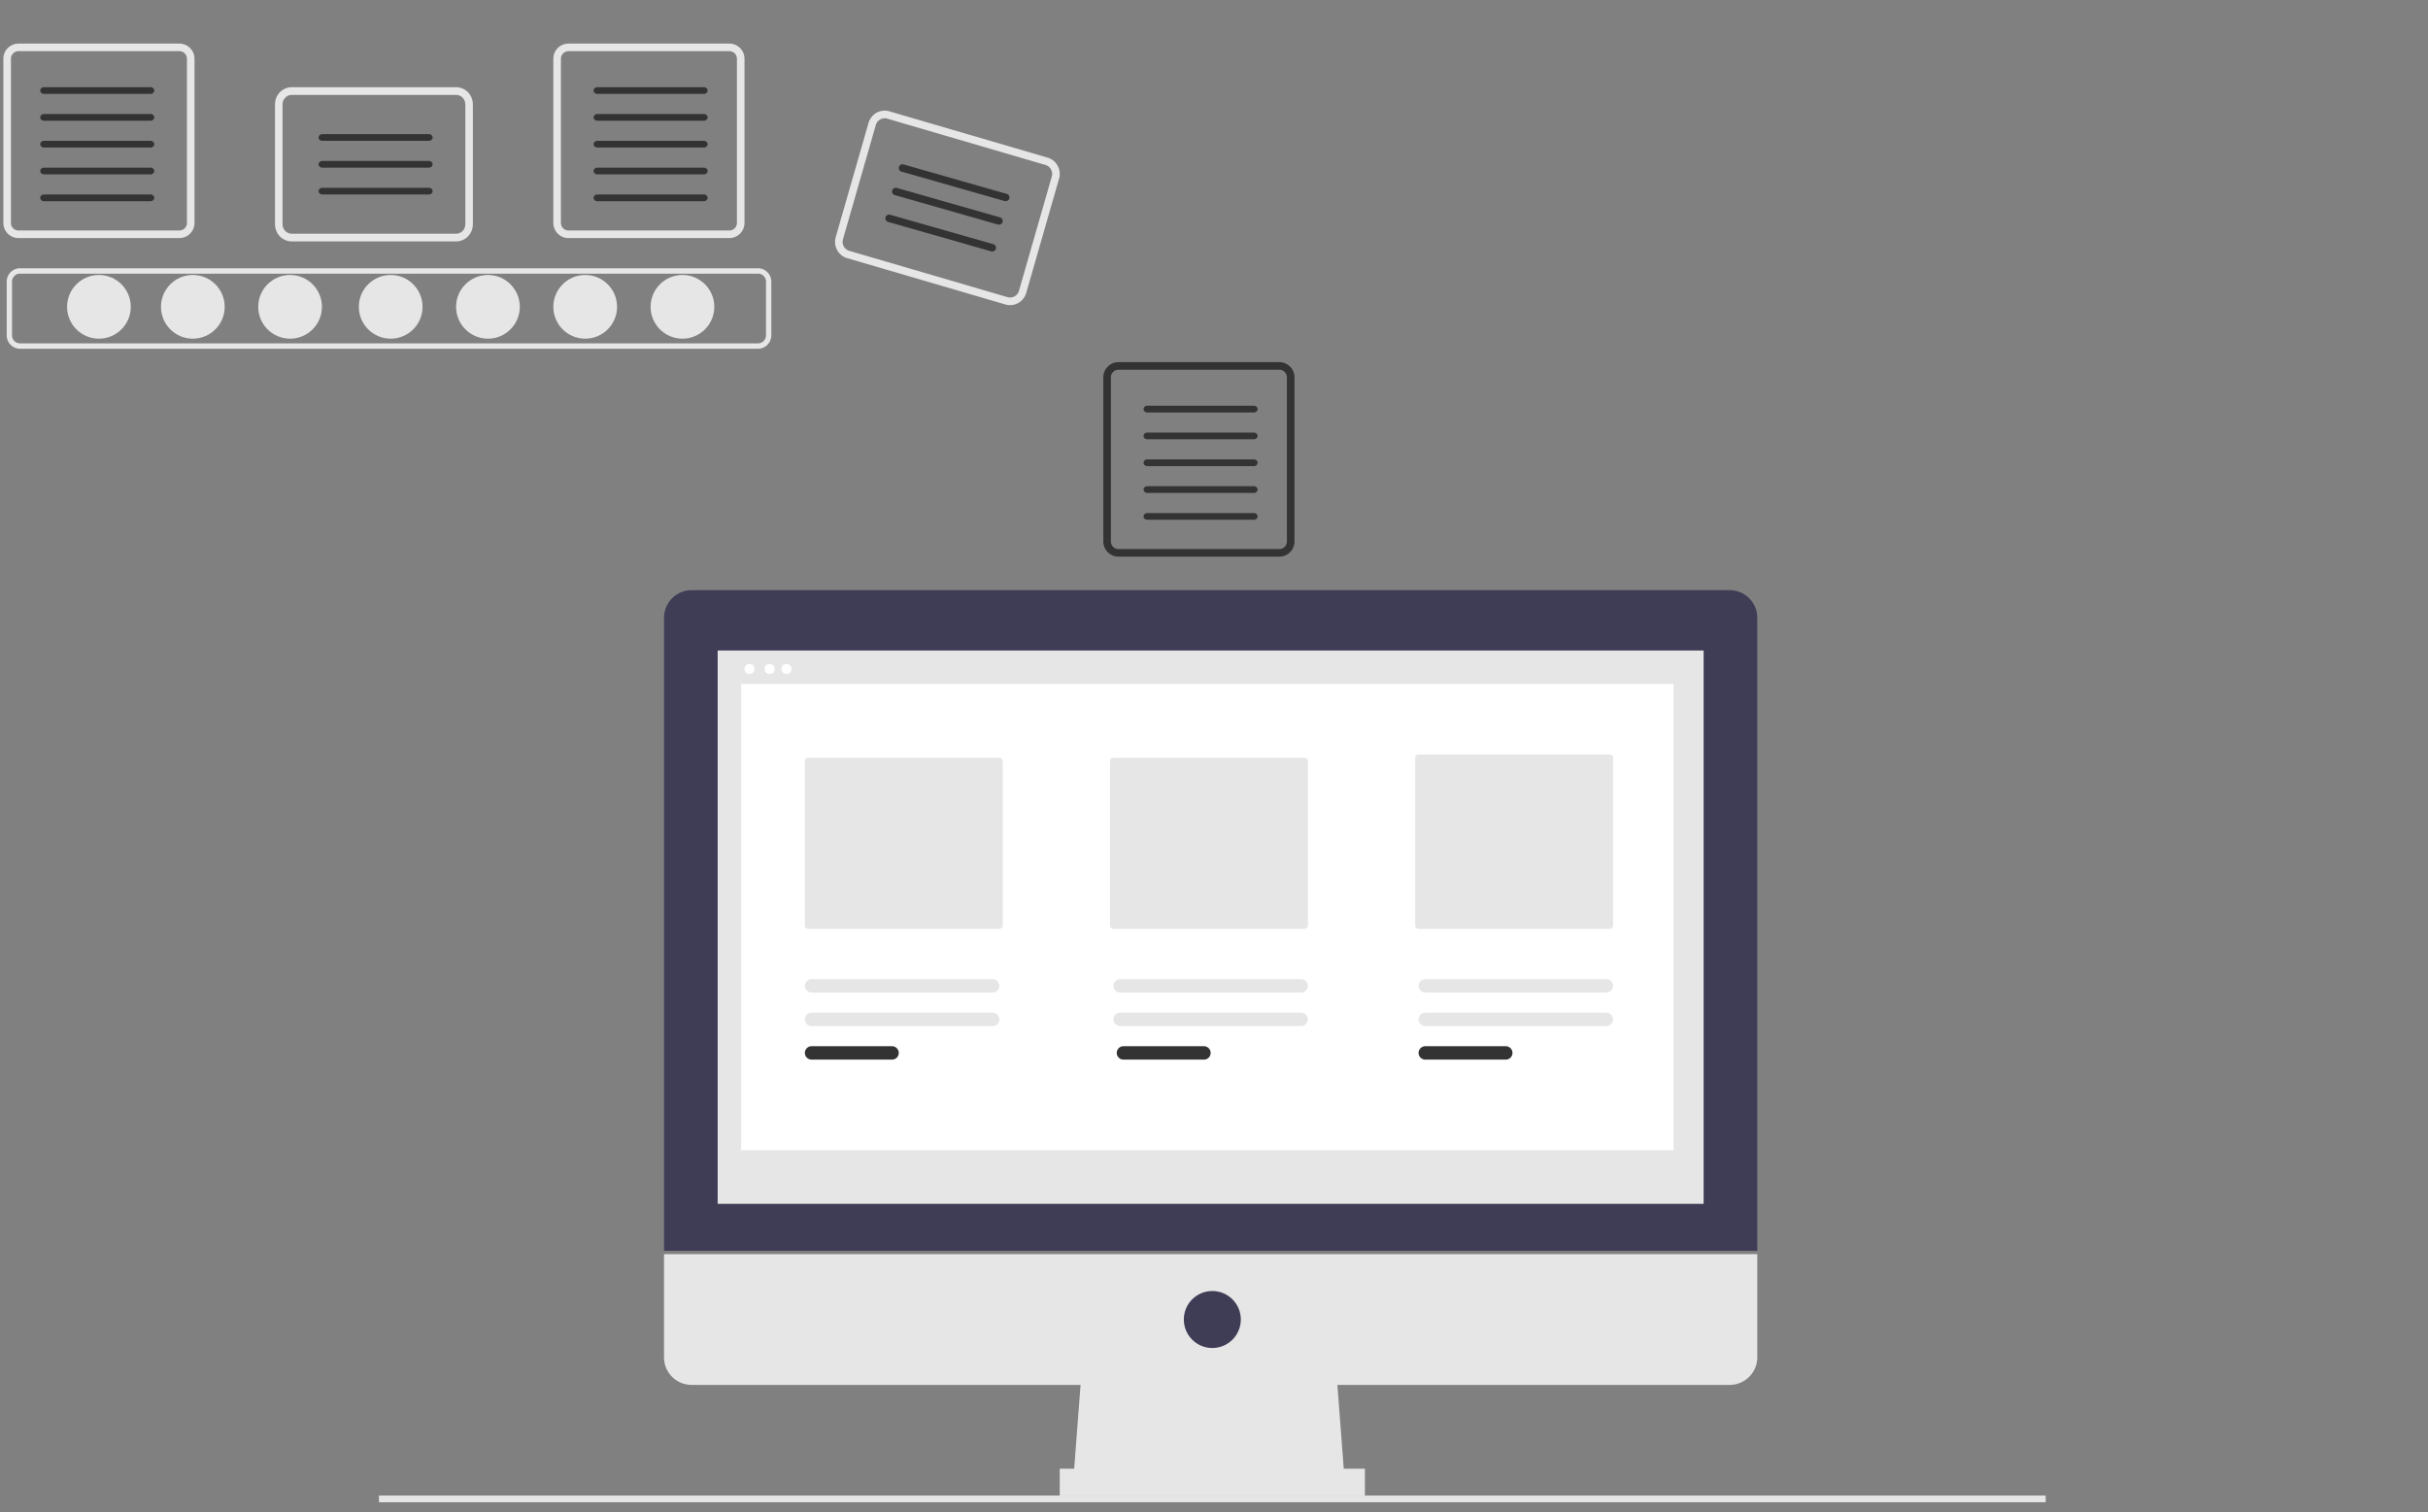 <svg width="724" height="451" xmlns="http://www.w3.org/2000/svg">
  <rect width="100%" height="100%" fill="#808080" stroke="none"/>
  <g transform="translate(.68 13)" fill-rule="nonzero" fill="none">
    <circle fill="#E6E6E6" cx="28.82" cy="78.5" r="9.5"/>
    <circle fill="#E6E6E6" cx="56.82" cy="78.5" r="9.5"/>
    <circle fill="#E6E6E6" cx="85.82" cy="78.5" r="9.5"/>
    <circle fill="#E6E6E6" cx="115.82" cy="78.5" r="9.5"/>
    <circle fill="#E6E6E6" cx="144.82" cy="78.5" r="9.5"/>
    <circle fill="#E6E6E6" cx="173.82" cy="78.5" r="9.5"/>
    <circle fill="#E6E6E6" cx="202.82" cy="78.5" r="9.5"/>
    <path d="M225.361 91H5.28c-2.186-.003-3.957-1.796-3.96-4.01V71.01c.003-2.214 1.774-4.007 3.96-4.01H225.36c2.186.003 3.957 1.796 3.96 4.01v15.98c-.003 2.214-1.774 4.007-3.96 4.01zM5.28 68.604c-1.312.002-2.376 1.078-2.376 2.406v15.98c0 1.328 1.064 2.404 2.376 2.406H225.36c1.312-.002 2.376-1.078 2.376-2.406V71.01c0-1.328-1.064-2.405-2.376-2.406H5.28zM52.802 2.26a2.262 2.262 0 012.259 2.259V53.48a2.262 2.262 0 01-2.26 2.26H4.84a2.262 2.262 0 01-2.26-2.26V4.52a2.262 2.262 0 012.26-2.26h47.963m0-2.259H4.839A4.519 4.519 0 00.32 4.519v48.962A4.519 4.519 0 004.84 58h47.962a4.519 4.519 0 004.518-4.519V4.52A4.519 4.519 0 0052.802 0z" fill="#E6E6E6"/>
    <path d="M44.193 15H12.448c-.402.002-.775-.188-.976-.498a.908.908 0 010-1.004c.201-.31.574-.5.976-.498h31.745c.402-.002.774.188.976.498a.908.908 0 010 1.004c-.202.31-.574.5-.976.498zM44.193 23H12.448c-.402.002-.775-.188-.976-.498a.908.908 0 010-1.004c.201-.31.574-.5.976-.498h31.745c.402-.002.774.188.976.498a.908.908 0 010 1.004c-.202.31-.574.5-.976.498zM44.193 31H12.448c-.402.002-.775-.188-.976-.498a.908.908 0 010-1.004c.201-.31.574-.5.976-.498h31.745c.402-.002.774.188.976.498a.908.908 0 010 1.004c-.202.31-.574.5-.976.498zM44.193 39H12.448c-.402.002-.775-.188-.976-.498a.908.908 0 010-1.004c.201-.31.574-.5.976-.498h31.745c.402-.002.774.188.976.498a.908.908 0 010 1.004c-.202.31-.574.5-.976.498zM44.2 47H12.441c-.62 0-1.122-.448-1.122-1s.502-1 1.122-1h31.757c.62 0 1.121.448 1.121 1s-.502 1-1.12 1z" fill="#333"/>
    <path d="M216.802 2.26a2.262 2.262 0 012.259 2.259V53.48a2.262 2.262 0 01-2.26 2.26H168.84a2.262 2.262 0 01-2.26-2.26V4.52a2.262 2.262 0 012.26-2.26h47.963m0-2.259h-47.963a4.519 4.519 0 00-4.519 4.519v48.962A4.519 4.519 0 00168.84 58h47.962a4.519 4.519 0 004.518-4.519V4.52A4.519 4.519 0 00216.802 0z" fill="#E6E6E6"/>
    <path d="M209.206 15H177.45c-.403.002-.775-.188-.977-.498a.907.907 0 010-1.004c.202-.31.574-.5.977-.498h31.757c.617.003 1.114.45 1.114 1s-.497.997-1.114 1zM209.206 23H177.45c-.403.002-.775-.188-.977-.498a.907.907 0 010-1.004c.202-.31.574-.5.977-.498h31.757c.617.003 1.114.45 1.114 1s-.497.997-1.114 1zM209.206 31H177.45c-.403.002-.775-.188-.977-.498a.907.907 0 010-1.004c.202-.31.574-.5.977-.498h31.757c.617.003 1.114.45 1.114 1s-.497.997-1.114 1zM209.206 39H177.45c-.403.002-.775-.188-.977-.498a.907.907 0 010-1.004c.202-.31.574-.5.977-.498h31.757c.617.003 1.114.45 1.114 1s-.497.997-1.114 1zM209.2 47h-31.758c-.62 0-1.122-.448-1.122-1s.502-1 1.122-1h31.757c.62 0 1.121.448 1.121 1s-.502 1-1.12 1zM380.802 97.26a2.262 2.262 0 012.259 2.259v48.962a2.262 2.262 0 01-2.26 2.26H332.84a2.262 2.262 0 01-2.26-2.26V99.519a2.262 2.262 0 012.26-2.26h47.963m0-2.259h-47.963a4.519 4.519 0 00-4.519 4.519v48.962a4.519 4.519 0 004.52 4.519h47.962a4.519 4.519 0 004.518-4.519V99.52A4.519 4.519 0 00380.802 95z" fill="#333"/>
    <path d="M373.206 110H341.45c-.403.002-.775-.188-.977-.498a.907.907 0 010-1.004c.202-.31.574-.5.977-.498h31.757c.617.003 1.114.45 1.114 1s-.497.997-1.114 1zM373.2 118h-31.758c-.62 0-1.122-.448-1.122-1s.502-1 1.122-1h31.757c.62 0 1.121.448 1.121 1s-.502 1-1.12 1zM373.206 126h-31.759c-.402.002-.774-.188-.975-.499a.907.907 0 010-1.002c.201-.31.573-.5.975-.499h31.76c.616.003 1.113.45 1.113 1s-.497.997-1.114 1zM373.206 134H341.45c-.403.002-.775-.188-.977-.498a.907.907 0 010-1.004c.202-.31.574-.5.977-.498h31.757c.617.003 1.114.45 1.114 1s-.497.997-1.114 1zM373.206 142H341.45c-.403.002-.775-.188-.977-.498a.907.907 0 010-1.004c.202-.31.574-.5.977-.498h31.757c.617.003 1.114.45 1.114 1s-.497.997-1.114 1z" fill="#333"/>
    <path d="M135.321 59H86.32c-2.76-.003-4.995-2.286-4.999-5.103V18.103c.003-2.817 2.24-5.1 4.999-5.103h49.002c2.76.003 4.996 2.286 5 5.103v35.794c-.004 2.817-2.24 5.1-5 5.103zM86.32 15.296c-1.518.002-2.747 1.258-2.749 2.807v35.794c.002 1.55 1.231 2.805 2.749 2.807h49.002c1.518-.002 2.748-1.257 2.75-2.807V18.103c-.002-1.55-1.232-2.805-2.75-2.807H86.32z" fill="#E6E6E6"/>
    <path d="M127.192 29H95.435c-.617-.003-1.115-.45-1.115-1s.498-.997 1.115-1h31.757c.403-.002.775.188.977.498a.907.907 0 010 1.004c-.202.31-.574.5-.977.498zM127.192 37H95.435c-.617-.003-1.115-.45-1.115-1s.498-.997 1.115-1h31.757c.403-.002.775.188.977.498a.907.907 0 010 1.004c-.202.31-.574.5-.977.498zM127.192 45H95.435c-.617-.003-1.115-.45-1.115-1s.498-.997 1.115-1h31.757c.403-.002.775.188.977.498a.907.907 0 010 1.004c-.202.31-.574.5-.977.498z" fill="#333"/>
    <path d="M299.121 77.8l-47.185-13.81c-2.656-.78-4.185-3.584-3.417-6.266l9.791-34.075c.774-2.68 3.551-4.223 6.21-3.449l47.185 13.81c2.656.78 4.185 3.584 3.417 6.267l-9.791 34.074c-.774 2.68-3.552 4.224-6.21 3.449zm-35.23-55.414a2.756 2.756 0 00-3.415 1.897l-9.791 34.075c-.422 1.475.418 3.017 1.88 3.446l47.184 13.81a2.756 2.756 0 003.416-1.897l9.791-34.074c.422-1.476-.419-3.018-1.88-3.447l-47.185-13.81z" fill="#E6E6E6"/>
    <path d="M298.875 46.956l-30.741-8.776a1.11 1.11 0 01-.769-1.377c.174-.59.8-.929 1.398-.76l30.742 8.776c.6.171.944.788.77 1.378-.173.59-.8.93-1.4.759zM296.878 53.956l-30.742-8.775a1.12 1.12 0 01-.783-.803 1.101 1.101 0 01.315-1.068c.291-.275.71-.377 1.097-.266l30.742 8.776c.598.172.942.788.768 1.377-.173.59-.799.929-1.397.76zM294.876 61.956l-30.742-8.776a1.11 1.11 0 01-.769-1.377c.174-.59.8-.929 1.398-.76l30.742 8.776c.388.111.686.417.783.803.096.386-.024.793-.315 1.068s-.71.377-1.097.266z" fill="#333"/>
    <path fill="#E6E6E6" d="M112.32 433h497v2h-497zM400.32 429h-81l2.746-36h75.509z"/>
    <path fill="#E6E6E6" d="M315.32 425h91v8h-91z"/>
    <path d="M515.085 163H205.556a8.236 8.236 0 00-8.236 8.237V360h326V171.237a8.238 8.238 0 00-8.235-8.237z" fill="#3F3D56"/>
    <path d="M197.32 361v30.79c0 2.177.868 4.265 2.413 5.805a8.249 8.249 0 005.823 2.405h309.529c4.548 0 8.235-3.676 8.235-8.21V361h-326zM213.32 181h294v165h-294z" fill="#E6E6E6"/>
    <circle fill="#3F3D56" cx="360.82" cy="380.5" r="8.5"/>
    <circle fill="#FFF" cx="222.82" cy="186.5" r="1.5"/>
    <circle fill="#FFF" cx="228.82" cy="186.5" r="1.5"/>
    <circle fill="#FFF" cx="233.82" cy="186.5" r="1.5"/>
    <path fill="#FFF" d="M220.32 191h278v139h-278z"/>
    <path d="M240.298 213a.974.974 0 00-.978.97v49.06c0 .535.438.97.978.97h57.045c.54 0 .977-.435.977-.97v-49.06a.974.974 0 00-.977-.97h-57.045zM331.301 213a.977.977 0 00-.98.974v49.052c0 .538.439.974.98.974h57.04c.54 0 .98-.436.98-.974v-49.052a.977.977 0 00-.98-.974H331.3zM422.29 212c-.535 0-.97.44-.97.983v50.034c0 .543.435.982.97.983h57.06c.536 0 .97-.44.97-.983v-50.034a.977.977 0 00-.97-.983h-57.06zM241.349 289c-1.121.002-2.029.897-2.029 2s.908 1.998 2.029 2h53.943c1.121-.002 2.028-.897 2.028-2s-.907-1.998-2.028-2H241.35z" fill="#E6E6E6"/>
    <path d="M241.324 299a2.004 2.004 0 00-2.004 2c0 1.103.897 1.998 2.004 2h23.993a2.004 2.004 0 002.003-2 2.004 2.004 0 00-2.003-2h-23.993z" fill="#333"/>
    <path d="M333.349 289c-1.121.002-2.029.897-2.029 2s.908 1.998 2.029 2h53.943c1.121-.002 2.028-.897 2.028-2s-.907-1.998-2.028-2H333.35z" fill="#E6E6E6"/>
    <path d="M334.324 299a2.004 2.004 0 00-2.004 2c0 1.103.897 1.998 2.004 2h23.993a2.004 2.004 0 002.003-2 2.004 2.004 0 00-2.003-2h-23.993z" fill="#333"/>
    <path d="M424.349 289c-1.121.002-2.029.897-2.029 2s.908 1.998 2.029 2h53.943c1.121-.002 2.028-.897 2.028-2s-.907-1.998-2.028-2H424.35zM241.349 279c-1.121.002-2.029.897-2.029 2s.908 1.998 2.029 2h53.943c1.121-.002 2.028-.897 2.028-2s-.907-1.998-2.028-2H241.35zM333.349 279c-1.121.002-2.029.897-2.029 2s.908 1.998 2.029 2h53.943c1.121-.002 2.028-.897 2.028-2s-.907-1.998-2.028-2H333.35zM424.349 279c-1.121.002-2.029.897-2.029 2s.908 1.998 2.029 2h53.943c1.121-.002 2.028-.897 2.028-2s-.907-1.998-2.028-2H424.35z" fill="#E6E6E6"/>
    <path d="M424.324 299a2.004 2.004 0 00-2.004 2c0 1.103.897 1.998 2.004 2h23.993a2.004 2.004 0 002.003-2 2.004 2.004 0 00-2.003-2h-23.993z" fill="#333"/>
  </g>
</svg>
